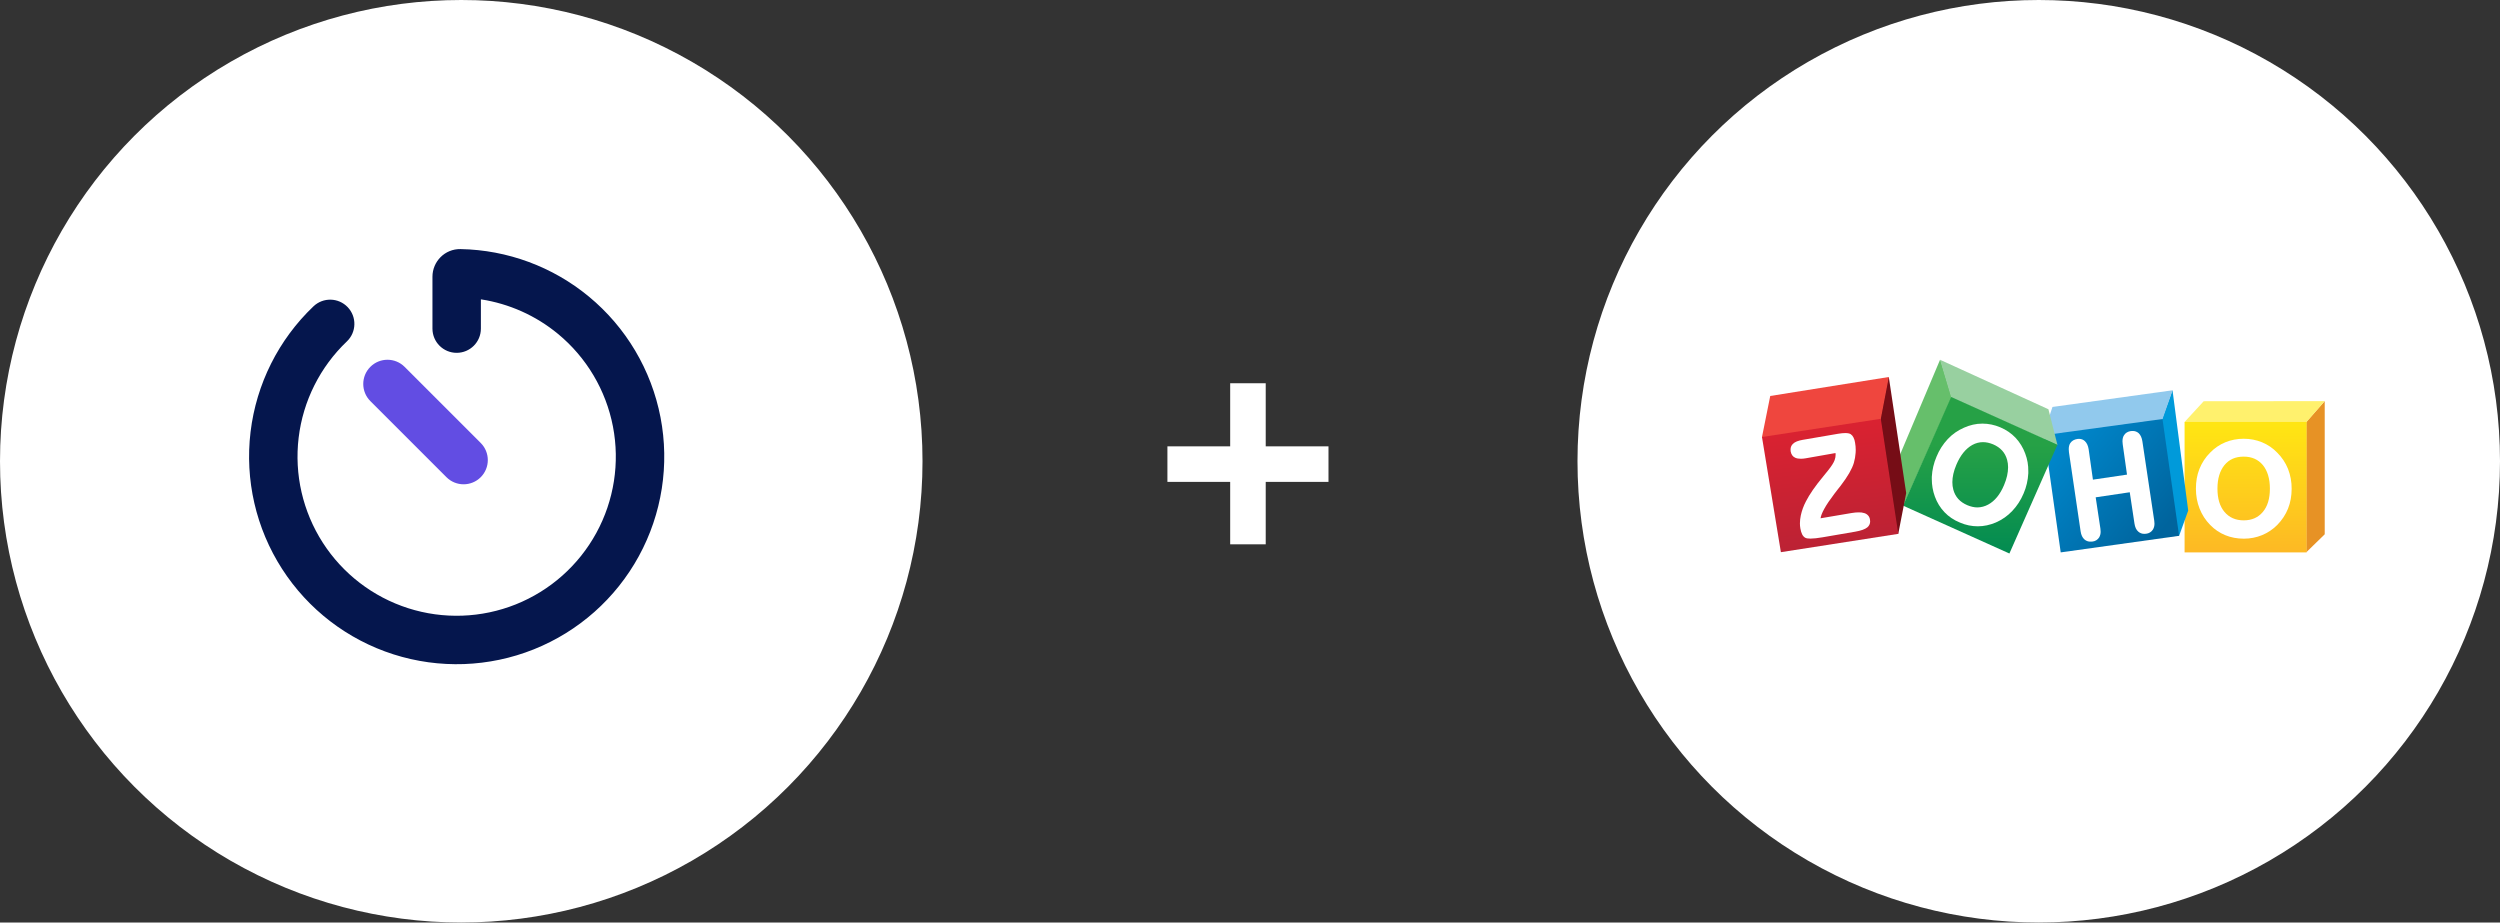 <?xml version="1.0" encoding="UTF-8"?>
<svg xmlns="http://www.w3.org/2000/svg" width="271" height="100" viewBox="0 0 271 100" fill="none">
  <rect x="0" y="0" width="271" height="100" fill="#333333" stroke="none"/>
  <circle cx="50" cy="50" r="50" fill="white"></circle>
  <path fill-rule="evenodd" clip-rule="evenodd" d="M32.373 47.446C31.896 51.426 32.821 55.449 34.987 58.822C37.154 62.195 40.428 64.708 44.247 65.93C48.066 67.151 52.191 67.004 55.913 65.515C59.635 64.025 62.722 61.286 64.644 57.767C66.566 54.249 67.202 50.171 66.444 46.235C65.685 42.298 63.579 38.748 60.488 36.196C58.078 34.206 55.186 32.919 52.128 32.448V35.622C52.128 37.072 50.953 38.247 49.503 38.247C48.053 38.247 46.878 37.072 46.878 35.622V29.997C46.878 28.353 48.219 26.968 49.928 27.001C55.006 27.096 59.908 28.908 63.831 32.147C67.864 35.477 70.61 40.107 71.6 45.241C72.589 50.376 71.759 55.695 69.252 60.284C66.746 64.874 62.719 68.447 57.864 70.389C53.008 72.332 47.628 72.523 42.647 70.93C37.666 69.337 33.396 66.059 30.57 61.66C27.743 57.26 26.538 52.013 27.16 46.821C27.782 41.629 30.193 36.816 33.979 33.209C35.029 32.208 36.69 32.248 37.691 33.298C38.691 34.348 38.651 36.009 37.601 37.01C34.699 39.775 32.85 43.465 32.373 47.446Z" fill="#05164D"></path>
  <path fill-rule="evenodd" clip-rule="evenodd" d="M40.146 39.766C41.171 38.741 42.833 38.741 43.859 39.766L52.11 48.017C53.135 49.042 53.135 50.704 52.11 51.729C51.085 52.754 49.422 52.754 48.397 51.729L40.146 43.479C39.121 42.453 39.121 40.791 40.146 39.766Z" fill="#624DE3"></path>
  <path d="M137.204 48.384H144.008V52.236H137.204V59.004H133.352V52.236H126.548V48.384H133.352V41.544H137.204V48.384Z" fill="white"></path>
  <circle cx="221" cy="50" r="50" fill="white"></circle>
  <g clip-path="url(#clip0_728_2831)">
    <path d="M252 43.481V57.917L250 59.867V45.741L252 43.481Z" fill="#E79225"></path>
    <path d="M238.881 43.494L236.809 45.741L236.916 45.885L249.914 45.837L250.033 45.741L251.999 43.481L238.881 43.494Z" fill="#FFF16D"></path>
    <path d="M236.809 45.741H250.033V59.88H236.809V45.741Z" fill="url(#paint0_linear_728_2831)"></path>
    <path d="M248.022 50.83C247.756 50.17 247.359 49.571 246.853 49.07C246.387 48.582 245.823 48.197 245.198 47.941C244.591 47.692 243.935 47.56 243.219 47.56C242.504 47.56 241.838 47.692 241.23 47.941C240.605 48.198 240.042 48.583 239.575 49.07C239.062 49.582 238.681 50.176 238.419 50.83C238.157 51.485 238.037 52.197 238.037 52.983C238.037 53.744 238.169 54.457 238.431 55.124C238.692 55.789 239.074 56.384 239.586 56.907C240.063 57.396 240.61 57.762 241.219 58.013C241.828 58.263 242.505 58.393 243.232 58.393C243.935 58.393 244.589 58.262 245.198 58.013C245.806 57.764 246.367 57.396 246.853 56.907C247.366 56.384 247.758 55.789 248.022 55.136C248.283 54.482 248.414 53.757 248.414 52.996C248.423 52.255 248.29 51.52 248.022 50.83ZM245.294 55.492C244.781 56.098 244.103 56.406 243.219 56.406C242.338 56.406 241.647 56.096 241.134 55.492C240.623 54.886 240.372 54.04 240.372 52.971C240.372 51.876 240.634 51.032 241.134 50.414C241.647 49.795 242.325 49.498 243.219 49.498C244.103 49.498 244.781 49.808 245.294 50.414C245.793 51.032 246.056 51.876 246.056 52.971C246.056 54.042 245.805 54.886 245.294 55.492Z" fill="white"></path>
    <path d="M235.511 42.306V42.378L237.202 55.349L236.214 58.085L236.082 57.991L234.342 45.553L234.378 45.386L235.462 42.378L235.511 42.306Z" fill="#009ADA"></path>
    <path d="M222.489 44.113L235.513 42.306L234.416 45.42L234.262 45.588L222.086 47.371L222.146 45.148L222.489 44.113Z" fill="#91C9ED"></path>
    <path d="M234.414 45.42L236.214 58.083L223.381 59.879L221.654 47.644L222.406 47.061L234.414 45.42Z" fill="url(#paint1_linear_728_2831)"></path>
    <path d="M232.235 47.847C232.175 47.454 232.043 47.157 231.83 46.955C231.652 46.798 231.422 46.714 231.185 46.717C231.126 46.717 231.055 46.717 230.983 46.728C230.649 46.776 230.399 46.93 230.244 47.18C230.125 47.359 230.077 47.584 230.077 47.846C230.077 47.94 230.09 48.048 230.102 48.154L230.567 51.448L226.873 51.994L226.409 48.701C226.349 48.321 226.218 48.023 226.003 47.821C225.833 47.659 225.607 47.57 225.372 47.572C225.312 47.572 225.253 47.572 225.193 47.583C224.848 47.632 224.586 47.785 224.418 48.035C224.299 48.214 224.252 48.44 224.252 48.701C224.252 48.797 224.264 48.903 224.275 49.022L225.538 57.595C225.598 57.988 225.73 58.286 225.968 58.488C226.151 58.643 226.385 58.723 226.624 58.713C226.696 58.713 226.768 58.713 226.838 58.702C226.983 58.686 227.123 58.637 227.247 58.558C227.371 58.48 227.476 58.374 227.553 58.25C227.663 58.054 227.717 57.832 227.708 57.608C227.708 57.514 227.695 57.406 227.683 57.298L227.172 53.909L230.865 53.361L231.376 56.75C231.436 57.143 231.568 57.44 231.794 57.631C231.971 57.787 232.201 57.872 232.437 57.869C232.497 57.869 232.569 57.869 232.64 57.857C232.789 57.842 232.933 57.794 233.061 57.716C233.189 57.637 233.298 57.531 233.378 57.404C233.493 57.206 233.551 56.979 233.545 56.75C233.545 56.656 233.532 56.548 233.52 56.441L232.235 47.847Z" fill="white"></path>
    <path d="M210.301 39L205.666 49.988L206.297 54.815L206.333 54.803L211.538 43.115L211.515 42.865L210.393 39.155L210.301 39Z" fill="#66BF6B"></path>
    <path d="M210.301 39L211.504 43.032L211.528 43.115L222.99 48.24L223.025 48.217L222.049 44.364L210.301 39Z" fill="#98D0A0"></path>
    <path d="M211.504 43.03L223.025 48.215L217.819 60L206.297 54.815L211.504 43.03Z" fill="url(#paint2_linear_728_2831)"></path>
    <path d="M219.534 49.166C219.304 48.53 218.947 47.948 218.486 47.454C218.033 46.978 217.484 46.597 216.841 46.325C216.197 46.052 215.554 45.921 214.9 45.921H214.864C214.198 45.921 213.542 46.076 212.898 46.361C212.22 46.658 211.636 47.062 211.135 47.598C210.617 48.153 210.205 48.798 209.92 49.501C209.62 50.194 209.447 50.935 209.408 51.689V51.938C209.408 52.582 209.515 53.212 209.741 53.83C209.979 54.484 210.326 55.042 210.778 55.518C211.23 55.994 211.79 56.375 212.458 56.647C213.089 56.921 213.732 57.051 214.388 57.051H214.401C215.056 57.051 215.711 56.909 216.354 56.635C217.033 56.337 217.629 55.921 218.13 55.387C218.629 54.864 219.046 54.234 219.357 53.496C219.656 52.803 219.829 52.063 219.868 51.309V51.094C219.881 50.436 219.768 49.781 219.534 49.166ZM217.236 52.59C216.806 53.613 216.224 54.314 215.519 54.695C215.162 54.892 214.761 54.999 214.352 55.005C214.007 55.005 213.637 54.92 213.268 54.767C212.458 54.422 211.958 53.874 211.743 53.09C211.671 52.822 211.634 52.546 211.636 52.269C211.636 51.698 211.779 51.068 212.064 50.39C212.505 49.344 213.089 48.63 213.792 48.237C214.173 48.024 214.567 47.929 214.96 47.929C215.318 47.929 215.676 48.012 216.056 48.167C216.854 48.511 217.356 49.059 217.57 49.842C217.642 50.093 217.676 50.365 217.676 50.65C217.675 51.247 217.534 51.889 217.236 52.59Z" fill="white"></path>
    <path d="M204.747 40.866L206.63 53.447L205.772 57.87L205.653 57.715L203.818 45.562V45.324L204.628 41.079L204.747 40.866Z" fill="#760D16"></path>
    <path d="M191 47.371L191.894 42.924L204.749 40.866L203.879 45.396V45.694L191.154 47.49L191 47.371Z" fill="#EF463E"></path>
    <path d="M203.879 45.397L205.773 57.87L193.048 59.856L190.998 47.371L203.879 45.397Z" fill="url(#paint3_linear_728_2831)"></path>
    <path d="M202.508 55.884C202.4 55.762 202.26 55.671 202.103 55.623C201.903 55.56 201.693 55.532 201.484 55.54C201.258 55.54 200.995 55.563 200.709 55.612L197.348 56.182C197.384 55.92 197.516 55.587 197.742 55.172C197.993 54.708 198.373 54.149 198.862 53.507C199.029 53.282 199.16 53.115 199.255 52.996C199.314 52.912 199.41 52.806 199.529 52.651C200.304 51.641 200.768 50.82 200.958 50.178C201.062 49.817 201.126 49.447 201.15 49.072C201.161 48.966 201.161 48.87 201.161 48.775C201.161 48.513 201.137 48.252 201.09 47.99C201.064 47.787 201.004 47.59 200.911 47.408C200.844 47.269 200.741 47.15 200.613 47.063C200.481 46.98 200.279 46.944 200.028 46.944C199.826 46.944 199.576 46.968 199.278 47.016L195.394 47.682C194.929 47.765 194.571 47.896 194.358 48.111C194.273 48.189 194.205 48.285 194.16 48.392C194.115 48.498 194.093 48.614 194.096 48.729C194.096 48.789 194.096 48.861 194.108 48.931C194.168 49.265 194.334 49.503 194.607 49.622C194.775 49.694 194.965 49.728 195.203 49.728C195.359 49.728 195.538 49.717 195.729 49.681L198.969 49.11C198.969 49.169 198.981 49.229 198.981 49.277C198.981 49.479 198.947 49.681 198.875 49.872C198.779 50.145 198.54 50.527 198.148 51.014C198.041 51.145 197.875 51.36 197.648 51.632C196.766 52.691 196.148 53.594 195.766 54.343C195.51 54.826 195.321 55.342 195.206 55.876C195.147 56.153 195.115 56.436 195.112 56.72C195.112 56.911 195.124 57.1 195.159 57.279C195.206 57.539 195.266 57.755 195.351 57.921C195.435 58.087 195.553 58.218 195.683 58.29C195.815 58.361 195.994 58.385 196.256 58.385C196.576 58.385 197.018 58.337 197.578 58.241L201.104 57.635C201.724 57.527 202.166 57.373 202.414 57.17C202.513 57.092 202.591 56.992 202.645 56.878C202.699 56.765 202.726 56.641 202.724 56.515C202.724 56.445 202.712 56.373 202.701 56.302C202.679 56.147 202.611 56.002 202.508 55.884Z" fill="white"></path>
  </g>
  <defs>
    <linearGradient id="paint0_linear_728_2831" x1="243.665" y1="46.086" x2="243.665" y2="59.738" gradientUnits="userSpaceOnUse">
      <stop offset="0.006" stop-color="#FFE513"></stop>
      <stop offset="1" stop-color="#FDB924"></stop>
    </linearGradient>
    <linearGradient id="paint1_linear_728_2831" x1="221.703" y1="46.231" x2="234.863" y2="56.996" gradientUnits="userSpaceOnUse">
      <stop offset="0.006" stop-color="#008CD2"></stop>
      <stop offset="1" stop-color="#00649D"></stop>
    </linearGradient>
    <linearGradient id="paint2_linear_728_2831" x1="214.306" y1="48.235" x2="214.306" y2="60.765" gradientUnits="userSpaceOnUse">
      <stop stop-color="#26A146"></stop>
      <stop offset="1" stop-color="#008A52"></stop>
    </linearGradient>
    <linearGradient id="paint3_linear_728_2831" x1="198.248" y1="46.508" x2="199.857" y2="59.657" gradientUnits="userSpaceOnUse">
      <stop stop-color="#D92231"></stop>
      <stop offset="1" stop-color="#BA2234"></stop>
    </linearGradient>
    <clipPath id="clip0_728_2831">
      <rect width="61" height="21" fill="white" transform="translate(191 39)"></rect>
    </clipPath>
  </defs>
</svg>

